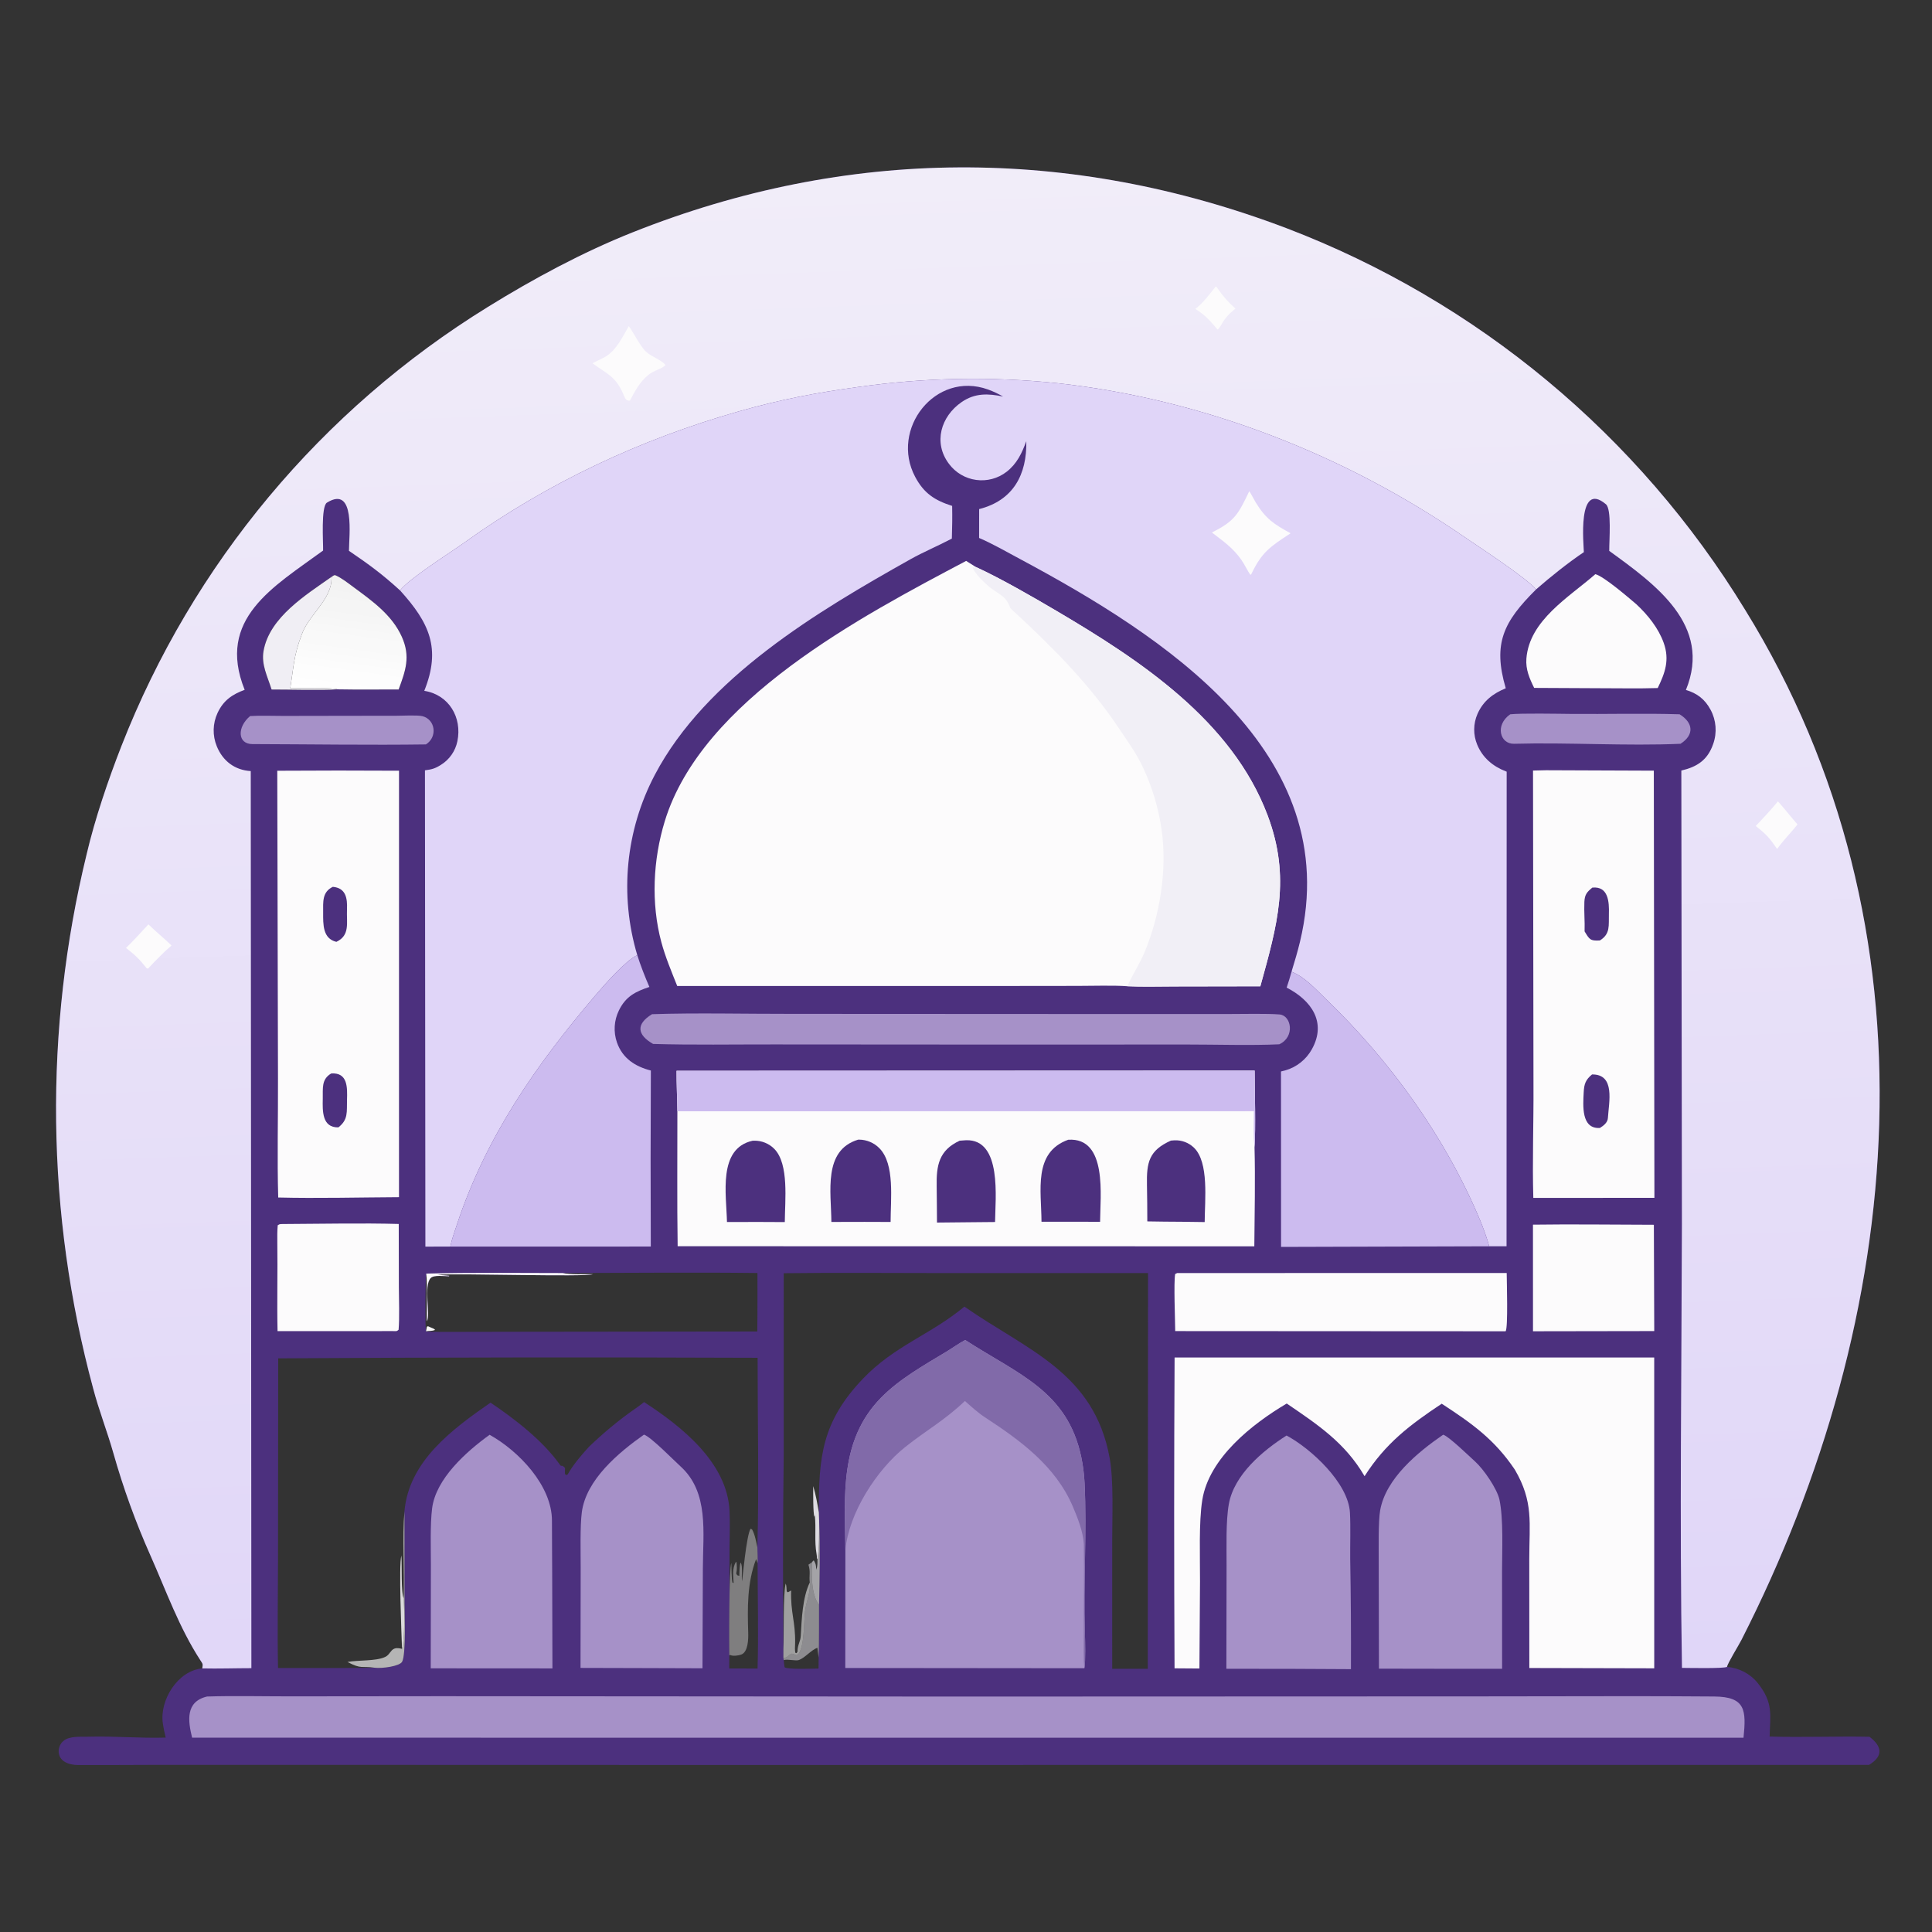<svg width="1024" height="1024" viewBox="0 0 1024 1024" fill="none" xmlns="http://www.w3.org/2000/svg">
<rect x="0" y="0" width="1024" height="1024" fill="#333333" stroke="none"/>
<path d="M107.211 884.284C107.598 881.82 107.508 881.991 106.244 880.047C94.923 862.626 88.12 843.294 79.745 824.461C71.833 806.666 65.376 788.833 60.07 770.112C56.819 758.64 52.448 747.59 49.381 735.922C24.386 643.337 23.195 545.936 45.92 452.768C50.285 434.121 57.373 413.292 64.35 395.445C102.136 298.842 170.312 217.146 258.593 162.681C282.649 147.786 308.843 133.687 335.15 123.211C449.065 77.847 566.915 77.382 681.776 120.919C782.97 159.554 868.482 230.679 924.905 323.142C1029.89 492.949 1010.21 698.105 922.974 869.238C921.442 872.243 915.673 881.49 915.346 883.495C921.718 884.013 927.658 887.099 931.629 892.049C940.036 902.531 938.241 909.069 937.935 920.402C955.403 920.934 973.371 920.178 990.864 920.527C997.311 925.382 998.382 930.509 991.103 935.118L990.617 935.43L370.183 935.468L143.404 935.411L80.021 935.424C67.112 935.482 54.205 935.529 41.295 935.501C36.542 935.49 30.852 933.541 31.097 927.817C31.197 925.859 32.1 924.028 33.595 922.758C36.807 919.988 42.685 920.613 46.651 920.493C60.231 920.085 74.318 921.375 87.826 920.957C87.188 918.374 86.683 916.038 86.299 913.397C84.516 901.148 94.172 885.456 107.211 884.284ZM147.361 884.083C164.396 884.064 181.648 884.183 198.665 883.939C202.577 884.434 211.906 883.143 213.165 880.717C215.266 876.67 214.406 855.012 214.393 850.293L214.363 801.107C216.656 774.392 239.77 757.478 259.98 743.432C272.74 751.97 287.6 763.503 296.513 775.995C297.9 778.047 297.169 775.668 299.471 778.028L299.433 781.168L300.077 781.82L300.861 781.488C303.827 776.271 308.134 771.226 312.19 766.796C319.718 759.615 327.356 753.166 335.878 747.187C337.653 745.941 339.74 744.509 341.359 743.122C361.37 756.064 385.462 775.255 386.667 800.82C386.955 806.934 386.738 813.427 386.68 819.582C386.619 827.75 386.619 835.918 386.68 844.085C386.473 855.184 386.429 866.285 386.545 877.385L386.509 884.312L401.519 884.359C402.066 866.662 401.556 846.417 401.548 828.483C401.663 825.906 401.495 822.78 401.424 820.16C402.33 787.823 401.514 752.354 401.553 719.661C316.85 719.329 232.146 719.425 147.445 719.951L147.354 826.566C147.328 845.278 146.963 865.431 147.361 884.083ZM298.209 674.741C302.155 675.67 309.882 675.277 314.289 675.346C310.238 676.937 243.43 674.791 231.791 675.645L238.116 676.184L237.99 676.448C235.392 676.423 229.982 675.658 228.289 677.376C224.361 681.36 228.269 697.002 226.23 700.309C226.145 693.831 226.647 680.596 225.912 675.032C225.444 678.152 225.242 702.85 225.793 705.589C228.055 706.063 239.129 705.931 241.724 705.928L275.294 705.864L401.377 705.717C401.531 695.453 401.451 685.003 401.471 674.724C367.308 674.314 332.416 674.691 298.209 674.741ZM415.418 879.891C415.494 881.462 415.606 882.183 415.85 883.705C418.012 884.935 430.628 884.397 433.833 884.356L433.893 878.513C434.198 869.605 434.045 859.66 434.107 850.667C434.428 837.157 434.773 819.302 434.152 805.977L434.003 801.603C433.891 772.403 435.588 753.654 457.232 730.897C474.084 713.179 493.065 707.567 511.153 692.532C544.335 715.684 579.959 727.315 588.165 772.909C590.299 784.768 589.507 803.623 589.496 816.167L589.489 884.482L608.341 884.489L608.478 674.749L499.625 674.754C471.657 674.754 443.307 674.474 415.392 674.831L415.389 770.857C414.955 805.245 414.899 839.636 415.22 874.026L415.213 878.853L415.418 879.891ZM211.287 365.438C214.969 355.449 217.685 347.969 212.966 337.484C207.745 325.885 197.279 318.508 187.349 311.17C184.679 309.197 180.953 306.269 177.915 304.963C177.109 304.616 176.924 305.042 175.861 305.649C162.126 315.315 142.842 327.184 139.697 344.978C138.403 352.305 141.813 358.534 143.946 365.456C153.591 365.429 169.809 365.952 178.861 365.367C189.471 365.569 200.635 365.419 211.287 365.438Z" fill="#4C307E"/>
<path d="M107.211 884.284C107.598 881.82 107.508 881.991 106.244 880.047C94.923 862.626 88.12 843.294 79.745 824.461C71.833 806.666 65.376 788.833 60.07 770.112C56.819 758.64 52.448 747.59 49.381 735.922C24.386 643.337 23.195 545.936 45.92 452.768C50.285 434.121 57.373 413.292 64.35 395.445C102.136 298.842 170.312 217.146 258.593 162.681C282.649 147.786 308.843 133.687 335.15 123.211C449.065 77.847 566.915 77.382 681.776 120.919C782.97 159.554 868.482 230.679 924.905 323.142C1029.89 492.949 1010.21 698.105 922.974 869.238C921.442 872.243 915.673 881.49 915.346 883.495C913.358 884.438 895.078 884.037 891.476 884.018C890.19 806.341 891.268 726.862 891.445 649.055L891.141 408.408C899.5 406.463 905.093 402.841 908.037 394.289C910.149 388.326 909.64 381.749 906.636 376.183C903.626 370.59 899.501 367.448 893.569 365.691C907.653 331.307 877.259 309.64 852.934 291.986C852.877 286.223 854.279 269.874 851.168 267.256C835.748 254.279 839.452 289.263 839.475 292.648C831.243 298.172 821.591 305.88 814.123 312.431C809.312 306.412 783.731 289.8 776.381 284.744C712.846 241.034 638.003 211.679 560.793 203.13C525.608 199.444 490.104 200.098 455.079 205.076C432.248 208.191 413.892 211.715 391.765 217.984C339.701 232.735 290.3 255.872 246.284 287.464C238.573 292.999 216.957 306.526 212.038 312.932C202.438 304.19 195.743 299.296 184.958 291.947C184.953 284.171 188.519 256.996 173.286 266.409C170.029 268.422 171.368 287.61 171.247 291.808C145.023 311.013 114.533 327.922 129.679 365.617C123.09 368.063 118.453 371.166 115.315 377.859C112.713 383.431 112.561 389.836 114.896 395.525C118.074 403.357 124.463 408.19 132.904 408.691L133.238 884.166C124.92 884.168 115.397 884.487 107.211 884.284Z" fill="url(#paint0_linear_1_2)"/>
<path d="M333.26 172.885C335.12 175.003 339.226 183.594 342.515 186.503C345.719 189.336 350.58 190.763 352.708 193.419C351.339 195.359 346.549 196.276 343.617 198.731C338.75 202.804 336.827 206.94 333.87 212.321C331.733 212.485 331.473 211.465 330.342 208.839C326.226 199.282 321.548 198.126 314.035 192.54C316.391 191.202 318.983 190.287 321.297 188.808C326.907 185.222 329.982 178.517 333.26 172.885Z" fill="#FCFBFC"/>
<path d="M78.661 489.931C82.567 493.782 86.87 497.171 90.908 501.139C86.383 504.961 82.499 509.162 78.397 513.424L77.707 513.171C73.889 508.382 71.617 506.149 66.787 502.427C70.665 498.734 74.962 493.898 78.661 489.931Z" fill="#FCFBFC"/>
<path d="M942.326 424.77C943.372 425.652 950.754 434.789 952.7 436.966C949.075 441.634 945.86 444.518 941.918 449.956C937.611 443.841 936.442 442.432 930.582 437.809C934.749 433.392 938.466 429.462 942.326 424.77Z" fill="#FCFBFC"/>
<path d="M644.373 151.825C644.977 152.288 644.824 152.095 645.237 152.694C648.234 157.029 650.886 160.104 654.834 163.566C652.256 165.675 651.033 166.698 649.033 169.377C647.696 171.168 646.848 173.461 645.355 174.697C640.813 169.463 639.267 167.409 633.57 163.73C637.766 160.518 641.071 155.968 644.373 151.825Z" fill="#FCFBFC"/>
<path d="M212.038 312.932C216.957 306.526 238.573 292.999 246.284 287.464C290.3 255.872 339.701 232.735 391.765 217.984C413.892 211.715 432.248 208.191 455.079 205.076C490.104 200.098 525.608 199.444 560.793 203.13C638.003 211.679 712.846 241.034 776.381 284.744C783.731 289.8 809.312 306.412 814.123 312.431C796.973 329.503 791.067 340.959 798.084 364.795C791.379 367.561 786.158 371.472 783.119 378.352C780.825 383.561 780.77 389.484 782.967 394.735C785.824 401.627 791.274 406.191 798.12 408.824L798.568 408.993L798.504 660.543L789.264 660.561C788.501 657.192 785.896 650.147 784.478 646.745C766.014 602.689 737.066 562.509 702.692 529.465C697.119 524.108 691.686 517.879 684.535 515.032C686.167 509.705 687.727 504.514 689.016 499.148C713.211 398.438 615.881 336.615 540.493 296.214C533.679 292.562 526 288.144 518.945 285.133L518.971 269.825C537.066 265.243 544.316 251.523 543.966 233.847C541.602 240.188 539.051 245.756 533.516 250.06C528.927 253.615 523.098 255.167 517.349 254.364C511.626 253.574 506.458 250.52 503.005 245.888C494.479 234.647 498.701 220.675 509.705 213.096C516.777 208.226 523.781 208.537 531.675 210.18C528.967 208.67 526.567 207.482 523.635 206.429C495.747 196.416 471.631 227.462 485.052 252.733C489.688 261.463 495.407 265.2 504.659 268.142C504.782 274.138 504.689 279.471 504.504 285.465C497.467 289.202 489.447 292.551 482.554 296.421C433.423 324.006 374.189 359.157 347.075 410.676C331.591 440.084 328.251 474.389 337.77 506.231C331.436 509.285 320.335 521.99 315.442 527.719C284.075 564.445 257.582 602.596 242.235 648.899C240.921 652.864 239.546 656.567 238.666 660.705L225.462 660.736L225.234 408.288C228.826 407.813 230.491 407.4 233.631 405.434C238.177 402.644 241.363 398.093 242.427 392.866C245.024 380.264 237.915 368.217 224.872 366.16C233.906 343.681 227.564 330.075 212.038 312.932Z" fill="#E0D5F8"/>
<path d="M662.143 260.355C663.136 261.741 664.537 264.641 665.557 266.306C670.95 275.105 675.267 277.838 684.055 282.651C673.161 289.735 668.696 292.757 663.217 304.31L662.757 304.699C661.426 302.955 659.618 299.105 657.942 296.717C653.472 290.35 648.38 286.891 642.31 282.212C654.669 276.171 656.439 272.162 662.143 260.355Z" fill="#FCFBFC"/>
<path d="M337.77 506.231C339.33 511.285 342.026 518.181 344.194 523.106C336.895 525.536 331.694 528.063 328.05 535.52C325.445 540.815 325.063 546.931 326.99 552.509C329.965 560.972 336.664 565.278 344.974 567.404C344.805 598.502 344.793 629.599 344.938 660.697L238.666 660.705C239.546 656.567 240.921 652.864 242.235 648.899C257.582 602.596 284.075 564.445 315.442 527.719C320.335 521.99 331.436 509.285 337.77 506.231Z" fill="#CCBBEF"/>
<path d="M681.956 523.458C682.951 520.601 683.708 517.937 684.535 515.032C691.686 517.879 697.119 524.108 702.692 529.465C737.066 562.509 766.014 602.689 784.478 646.745C785.896 650.147 788.501 657.192 789.264 660.561L678.986 660.89L678.952 567.898C679.683 567.733 680.41 567.551 681.133 567.354C687.191 565.651 692.312 561.587 695.348 556.074C703.322 541.708 694.889 530.101 681.956 523.458Z" fill="#CCBBEF"/>
<path d="M358.937 522.587C355.896 514.948 352.658 507.284 350.522 499.332C344.978 478.693 346.113 455.659 352.328 435.316C371.983 370.98 456.65 326.589 512.084 297.288L517.084 300.45C530.336 306.532 547.174 316.24 560.089 323.858C604.283 349.924 652.952 381.925 671.849 432.136C684.339 465.323 676.942 490.348 668.009 522.75L622.901 522.831C615.253 522.842 604.976 523.108 597.487 522.725C590.679 522.199 578.509 522.533 571.272 522.547L523.674 522.6L358.937 522.587Z" fill="#FCFBFC"/>
<path d="M597.487 522.725C600.19 516.701 603.922 511.206 606.69 504.568C614.881 484.92 618.658 460.93 615.686 439.881C614.074 428.506 610.786 417.432 605.929 407.02C601.835 398.434 598.587 394.394 593.586 386.831C578.116 363.435 558.868 344.024 538.402 325.042C538.008 324.574 535.643 322.685 535.479 322.239C533.127 315.837 530.138 315.508 525.058 311.601C522.692 309.781 515.956 303.6 515.562 300.567L516.771 301.12L517.084 300.45C530.336 306.532 547.174 316.24 560.089 323.858C604.283 349.924 652.952 381.925 671.849 432.136C684.339 465.323 676.942 490.348 668.009 522.75L622.901 522.831C615.253 522.842 604.976 523.108 597.487 522.725Z" fill="#F1EFF6"/>
<path d="M358.584 567.546L664.996 567.423C665.015 578.386 665.64 597.589 664.925 608.058C665.373 624.901 664.957 643.63 664.817 660.571L359.168 660.526C358.808 636.96 359.06 612.625 359.023 589.006C358.941 582.01 358.547 574.397 358.584 567.546Z" fill="#FCFBFC"/>
<path d="M358.584 567.546L664.996 567.423C665.015 578.386 665.64 597.589 664.925 608.058C664.294 602.735 664.558 594.475 664.592 588.963L359.023 589.006C358.941 582.01 358.547 574.397 358.584 567.546Z" fill="#CCBBEF"/>
<path d="M454.792 604.052C454.975 604.044 455.158 604.036 455.341 604.028C459.409 604.058 463.297 605.713 466.137 608.626C474.39 617.037 472.028 635.709 472.039 647.664L458.25 647.617L440.648 647.658C440.555 631.784 436.123 609.739 454.792 604.052Z" fill="#4C307E"/>
<path d="M508.648 604.591C509.767 604.475 510.89 604.394 512.014 604.347C531.238 603.725 527.509 635.308 527.403 647.692L515.603 647.8L496.622 647.986C496.556 641.63 496.576 635.083 496.457 628.748C496.249 617.687 497.658 609.654 508.648 604.591Z" fill="#4C307E"/>
<path d="M566.162 604.095C587.197 602.682 583.1 634.341 583.071 647.586L569.25 647.537L552.013 647.539C551.948 631.016 547.51 610.81 566.162 604.095Z" fill="#4C307E"/>
<path d="M398.836 604.628C399.093 604.615 399.35 604.602 399.607 604.589C403.686 604.487 407.623 606.088 410.473 609.008C418.261 617.07 416.022 636.294 415.961 647.725L401.875 647.661L385.31 647.699C385.011 633.063 380.385 608.761 398.836 604.628Z" fill="#4C307E"/>
<path d="M620.612 604.537C621.239 604.471 621.867 604.423 622.496 604.392C626.316 604.223 630.039 605.626 632.798 608.273C640.878 616.03 638.555 636.03 638.509 647.718L626.25 647.558C620.199 647.541 614.148 647.476 608.098 647.364C608.092 641.081 608.04 634.379 607.913 628.106C607.67 616.068 608.965 609.765 620.612 604.537Z" fill="#4C307E"/>
<path d="M622.559 719.503L876.767 719.509L876.779 884.241L810.58 884.08L810.549 826.178C810.552 807.179 812.915 796.087 802.894 778.94C792.045 762.793 779.955 754.326 764.141 743.999C747.204 755.258 734.295 765.055 723.248 782.413C712.934 764.72 698.597 755.209 681.992 743.896C663.574 754.803 640.823 772.785 637.244 794.99C635.339 806.814 636.083 825.688 636.032 838.182L635.718 884.339L622.534 884.245C622.253 829.331 622.262 774.416 622.559 719.503Z" fill="#FCFBFC"/>
<path d="M448.067 821.63C447.731 792.729 444.87 763.434 466.874 740.917C476.701 730.861 489.553 723.699 501.497 716.493C504.358 714.767 508.836 711.619 511.579 710.237C539.617 728.426 565.769 737.193 573.123 772.421C574.054 776.918 574.628 781.481 574.84 786.068C576.115 811.913 574.167 839.181 575.015 865.171C575.15 869.31 575.44 880.654 574.76 884.203L448.017 884.082L448.067 821.63Z" fill="#A691C8"/>
<path d="M448.067 821.63C447.731 792.729 444.87 763.434 466.874 740.917C476.701 730.861 489.553 723.699 501.497 716.493C504.358 714.767 508.836 711.619 511.579 710.237C539.617 728.426 565.769 737.193 573.123 772.421C574.054 776.918 574.628 781.481 574.84 786.068C576.115 811.913 574.167 839.181 575.015 865.171C575.15 869.31 575.44 880.654 574.76 884.203C574.231 880.617 574.474 870.753 574.451 866.736C574.361 850.656 574.711 834.388 574.452 818.32C574.048 811.7 571.112 804.321 568.58 798.402C559.436 777.029 540.805 763.438 521.975 751.157C518.434 748.847 514.673 745.449 511.435 742.547C500.466 752.965 491.227 757.868 479.836 766.912C464.702 778.927 449.825 801.952 448.067 821.63Z" fill="#816AA9"/>
<path d="M109.74 899.194C123.534 898.746 139.28 899.109 153.194 899.106L233.843 899.025L510.951 899.218L785.058 899.118L866.119 899.01C880.217 898.999 894.39 899.106 908.475 899.183C925.217 899.275 925.576 906.423 924.103 921.022L915.75 921.027L101.819 921.01C99.65 912.178 98.16 901.922 109.74 899.194Z" fill="#A691C8"/>
<path d="M146.959 408.509C168.469 408.372 189.979 408.366 211.489 408.493L211.473 634.533C190.66 634.635 168.068 635.215 147.462 634.7C146.865 614.47 147.425 591.922 147.338 571.5L146.959 408.509Z" fill="#FCFBFC"/>
<path d="M175.561 568.952C184.384 568.364 184.11 576.432 183.923 582.965C183.741 589.298 184.662 593.42 179.343 597.529C170.696 597.705 170.937 588.929 171.077 582.373C171.197 576.781 170.264 572.052 175.561 568.952Z" fill="#4C307E"/>
<path d="M176.402 470.037C183.229 470.64 184.175 475.93 183.913 481.91C183.598 489.087 185.674 495.723 178.286 499.2C170.989 497.5 171.265 489.83 171.279 483.75C171.292 478.026 170.648 472.818 176.402 470.037Z" fill="#4C307E"/>
<path d="M819.416 408.243L876.556 408.465L876.87 634.877L870.25 634.881L812.691 634.915C812.122 615.817 812.883 595.086 812.774 575.774L812.532 408.407L819.416 408.243Z" fill="#FCFBFC"/>
<path d="M843.81 569.482C856.247 569.304 852.743 584.155 852.223 592.562C852.071 595.008 849.913 596.651 847.974 597.845C837.936 598.452 839.068 585.781 839.39 579.037C839.604 574.539 840.385 572.326 843.81 569.482Z" fill="#4C307E"/>
<path d="M843.962 470.449C852.463 469.599 852.938 477.992 852.746 484.351C852.559 490.578 853.651 494.924 847.976 498.46C842.814 498.769 842.447 497.923 839.864 493.642C840.049 488.184 839.517 483.351 839.751 478.063C839.926 474.099 841.116 472.797 843.962 470.449Z" fill="#4C307E"/>
<path d="M681.892 760.856C694.678 767.684 714.666 785.931 715.502 801.787C715.911 809.53 715.55 818.46 715.64 826.342C715.987 845.786 716.118 865.234 716.033 884.681L684.75 884.521L650.005 884.486L650.106 829.725C650.143 820.069 649.672 806.329 651.312 797.178C654.087 781.693 669.125 768.978 681.892 760.856Z" fill="#A691C8"/>
<path d="M764.911 760.422C767.796 761.174 779.229 772.301 781.83 774.628C786.257 778.59 793.53 789.078 794.753 794.895C796.915 805.178 796.127 821.772 796.116 832.621L796.144 884.491L762.25 884.48L730.872 884.429L730.75 827.157C730.775 820.51 730.477 806.385 731.51 800.518C734.497 783.564 751.538 769.63 764.911 760.422Z" fill="#A691C8"/>
<path d="M341.346 760.371C345.159 761.708 357.201 774.063 360.601 777.128C375.916 790.935 372.567 812.345 372.532 831.507L372.332 884.223L338.523 884.116L307.69 884.037L307.772 830.831C307.772 822.755 307.401 809.006 308.378 801.531C310.635 784.258 327.808 769.921 341.346 760.371Z" fill="#A691C8"/>
<path d="M259.501 760.462C274.852 768.998 292.561 787.35 292.545 805.998C292.537 815.312 292.659 824.654 292.672 833.971L292.8 884.289L264.125 884.272L228.297 884.249L228.381 829.43C228.373 820.518 227.959 807.992 229.024 799.488C230.995 783.749 247.112 769.425 259.501 760.462Z" fill="#A691C8"/>
<path d="M345.586 537.545C368.632 536.759 395.876 537.411 419.226 537.368L582.5 537.449L652.049 537.441C658.77 537.445 671.596 537.146 678.192 537.684C684.492 538.199 686.517 549.625 678.03 553.501C663.493 554.208 644.038 553.604 628.996 553.618L531.665 553.651L409.985 553.572C389.252 553.543 366.775 553.922 346.16 553.313C337.618 548.445 336.997 542.776 345.586 537.545Z" fill="#A691C8"/>
<path d="M623.918 674.746L798.581 674.71C798.6 678.902 799.375 703.756 798.015 705.604L622.886 705.505C622.852 699.612 622.031 679.746 622.862 675.26L623.918 674.746Z" fill="#FCFBFC"/>
<path d="M150.802 648.75C170.356 648.67 191.927 648.187 211.342 648.728L211.4 681.929C211.437 688.66 211.803 698.497 211.262 704.794C210.085 705.809 210.114 705.455 208.125 705.508L147.105 705.523C146.763 689.99 147.213 674.315 146.984 658.77C146.938 655.664 146.933 652.501 147.199 649.409C148.473 648.524 148.949 648.831 150.802 648.75Z" fill="#FCFBFC"/>
<path d="M812.502 649.095C833.521 648.788 855.51 649.127 876.584 649.15L876.785 705.496L812.519 705.6L812.502 649.095Z" fill="#FCFBFC"/>
<path d="M845.568 304.32C850.059 305.428 863.43 316.974 867.341 320.301C873.374 325.925 879.004 332.916 881.794 340.722C885.04 349.805 882.502 356.688 878.62 364.683C868.628 365.005 857.262 364.767 847.163 364.772L813.136 364.603C810.673 359.612 808.581 354.803 809.017 349.098C810.575 328.712 831.635 316.509 845.568 304.32Z" fill="#FCFBFC"/>
<path d="M175.861 305.649C176.924 305.042 177.109 304.616 177.915 304.963C180.953 306.269 184.679 309.197 187.349 311.17C197.279 318.508 207.745 325.885 212.966 337.484C217.685 347.969 214.969 355.449 211.287 365.438C200.635 365.419 189.471 365.569 178.861 365.367C177.441 364.349 157.244 364.78 153.851 364.792C155.577 353.999 155.616 347.559 159.967 336.213C163.521 326.289 174.258 318.964 175.63 308.473C175.758 307.5 175.589 307.013 175.861 305.649Z" fill="url(#paint1_linear_1_2)"/>
<path d="M800.453 378.588C806.201 377.952 825.927 378.321 832.476 378.383C851.437 378.562 871.404 377.983 890.213 378.585C897.483 383.037 898.153 389.48 890.7 394.223C862.013 395.477 831.339 393.434 802.486 394.216C794.998 394.419 792.232 384.281 800.453 378.588Z" fill="#A691C8"/>
<path d="M132.569 379.528C137.397 379.189 145.127 379.462 150.229 379.454L184.811 379.393L210.279 379.362C213.385 379.36 221.361 378.917 223.963 379.602C230.722 381.382 232.049 390.551 225.758 394.555C196.787 394.967 163.088 394.467 133.758 394.382C125.786 394.359 125.642 385.31 132.569 379.528Z" fill="#A691C8"/>
<path d="M175.861 305.649C175.589 307.013 175.758 307.5 175.63 308.473C174.258 318.964 163.521 326.289 159.967 336.213C155.616 347.559 155.577 353.999 153.851 364.792C157.244 364.78 177.441 364.349 178.861 365.367C169.809 365.952 153.591 365.429 143.946 365.456C141.813 358.534 138.403 352.305 139.697 344.978C142.842 327.184 162.126 315.315 175.861 305.649Z" fill="#F1EFF6" fill-opacity="0.988"/>
<path d="M386.68 844.085C386.739 841.677 386.988 829.727 387.631 828.442C387.696 831.063 387.672 836.529 388.227 838.822L388.831 839.038C388.648 834.905 388.029 831.59 389.944 827.997L390.363 827.896C390.539 830.225 390.742 831.652 390.213 833.982C390.984 835.217 390.456 834.808 391.863 835.234C391.892 833.852 391.874 829.083 392.623 828.172C393.828 830.814 392.849 834.588 393.33 838.163C393.38 838.109 395.705 812.802 397.863 810.268L398.613 810.647C400.147 813.335 400.73 817.041 401.424 820.16C401.495 822.78 401.663 825.906 401.548 828.483L400.747 826.365C395.948 838.937 396.169 852.233 396.569 865.434C396.669 868.722 396.547 875.612 392.856 876.964C391.368 877.502 388.375 877.932 386.947 877.144L386.545 877.385C386.429 866.285 386.473 855.184 386.68 844.085Z" fill="#FCFBFC" fill-opacity="0.376"/>
<path d="M428.488 829.315L430.388 828.015C430.126 834.696 429.864 844.999 434.107 850.667C434.045 859.66 434.198 869.605 433.893 878.513L433.221 873.332C429.645 874.783 426.913 878.464 423.505 879.831C421.863 880.49 417.332 879.204 415.418 879.891L415.213 878.853C418.104 878.283 417.293 877.46 419.719 876.448C420.761 876.704 421.069 876.859 422.016 877.335L423.263 876.607C426.461 872.178 426.02 859.37 426.719 853.835C427.381 848.596 429.793 843.447 429.19 838.767C428.74 835.139 429.729 833.185 428.488 829.315Z" fill="#F1EFF6" fill-opacity="0.475"/>
<path d="M415.22 874.026C415.553 866.904 415.01 844.796 416.422 839.287C416.941 840.589 416.859 842.062 416.974 843.503L417.646 843.951L419.331 842.981C418.926 854.728 421.68 859.582 421.424 871.032C421.39 872.53 421.171 874.721 421.6 876.068L422.145 876.189L422.668 875.52C422.702 871.657 424.24 870.254 424.423 867.039C424.926 858.19 425.324 846.814 429.19 838.767C429.793 843.447 427.381 848.596 426.719 853.835C426.02 859.37 426.461 872.178 423.263 876.607L422.016 877.335C421.069 876.859 420.761 876.704 419.719 876.448C417.293 877.46 418.104 878.283 415.213 878.853L415.22 874.026Z" fill="#FCFBFC" fill-opacity="0.541"/>
<path d="M214.363 801.107L214.393 850.293C214.406 855.012 215.266 876.67 213.165 880.717C211.906 883.143 202.577 884.434 198.665 883.939C191.274 882.861 191.738 884.857 184.174 880.877C190.02 879.793 198.99 880.531 204.037 878.271C207.617 876.667 206.844 872.207 213.085 873.934C214.635 868.889 214.338 852.939 213.978 847.134C214.408 833.506 213.204 814.109 214.363 801.107Z" fill="#FCFBFC" fill-opacity="0.647"/>
<path d="M225.912 675.032C249.646 674.39 274.406 674.735 298.209 674.741C302.155 675.67 309.882 675.277 314.289 675.346C310.238 676.937 243.43 674.791 231.791 675.645L238.116 676.184L237.99 676.448C235.392 676.423 229.982 675.658 228.289 677.376C224.361 681.36 228.269 697.002 226.23 700.309C226.145 693.831 226.647 680.596 225.912 675.032Z" fill="#FCFBFC"/>
<path d="M434.152 805.977C434.773 819.302 434.428 837.157 434.107 850.667C429.864 844.999 430.126 834.696 430.388 828.015L430.998 827.168L431.431 827.174C432.448 829.097 432.418 829.223 432.62 831.462L432.666 832.028C433.355 829.904 433.233 828.561 433.264 826.324C434.306 820.364 434.123 812.166 434.152 805.977Z" fill="#F1EFF6" fill-opacity="0.592"/>
<path d="M431.027 787.679C432.485 792.568 433.131 796.608 434.003 801.603L434.152 805.977C434.123 812.166 434.306 820.364 433.264 826.324L432.974 825.999C432.974 825.065 432.978 824.713 432.811 823.78C431.528 816.589 432.662 810.503 431.85 802.966L431.696 803.943C430.881 802.657 431.004 790.048 431.027 787.679Z" fill="#F1EFF6" fill-opacity="0.898"/>
<path d="M213.085 873.934C212.778 866.031 211.308 829.843 212.731 824.439C213.094 828.899 212.492 844.601 213.978 847.134C214.338 852.939 214.635 868.889 213.085 873.934Z" fill="#FCFBFC" fill-opacity="0.835"/>
<path d="M225.793 705.589L226.261 703.171L226.866 702.934C227.795 703.342 228.917 703.875 229.845 704.226L230.649 704.882C228.696 705.622 227.677 705.301 225.793 705.589Z" fill="#FCFBFC" fill-opacity="0.984"/>
<defs>
<linearGradient id="paint0_linear_1_2" x1="523.913" y1="896.665" x2="495.225" y2="89.276" gradientUnits="userSpaceOnUse">
<stop stop-color="#E0D6F8"/>
<stop offset="1" stop-color="#F1EDF9"/>
</linearGradient>
<linearGradient id="paint1_linear_1_2" x1="190.743" y1="308.923" x2="182.548" y2="367.897" gradientUnits="userSpaceOnUse">
<stop stop-color="white" stop-opacity="0.937"/>
<stop offset="1" stop-color="white"/>
</linearGradient>
</defs>
</svg>

